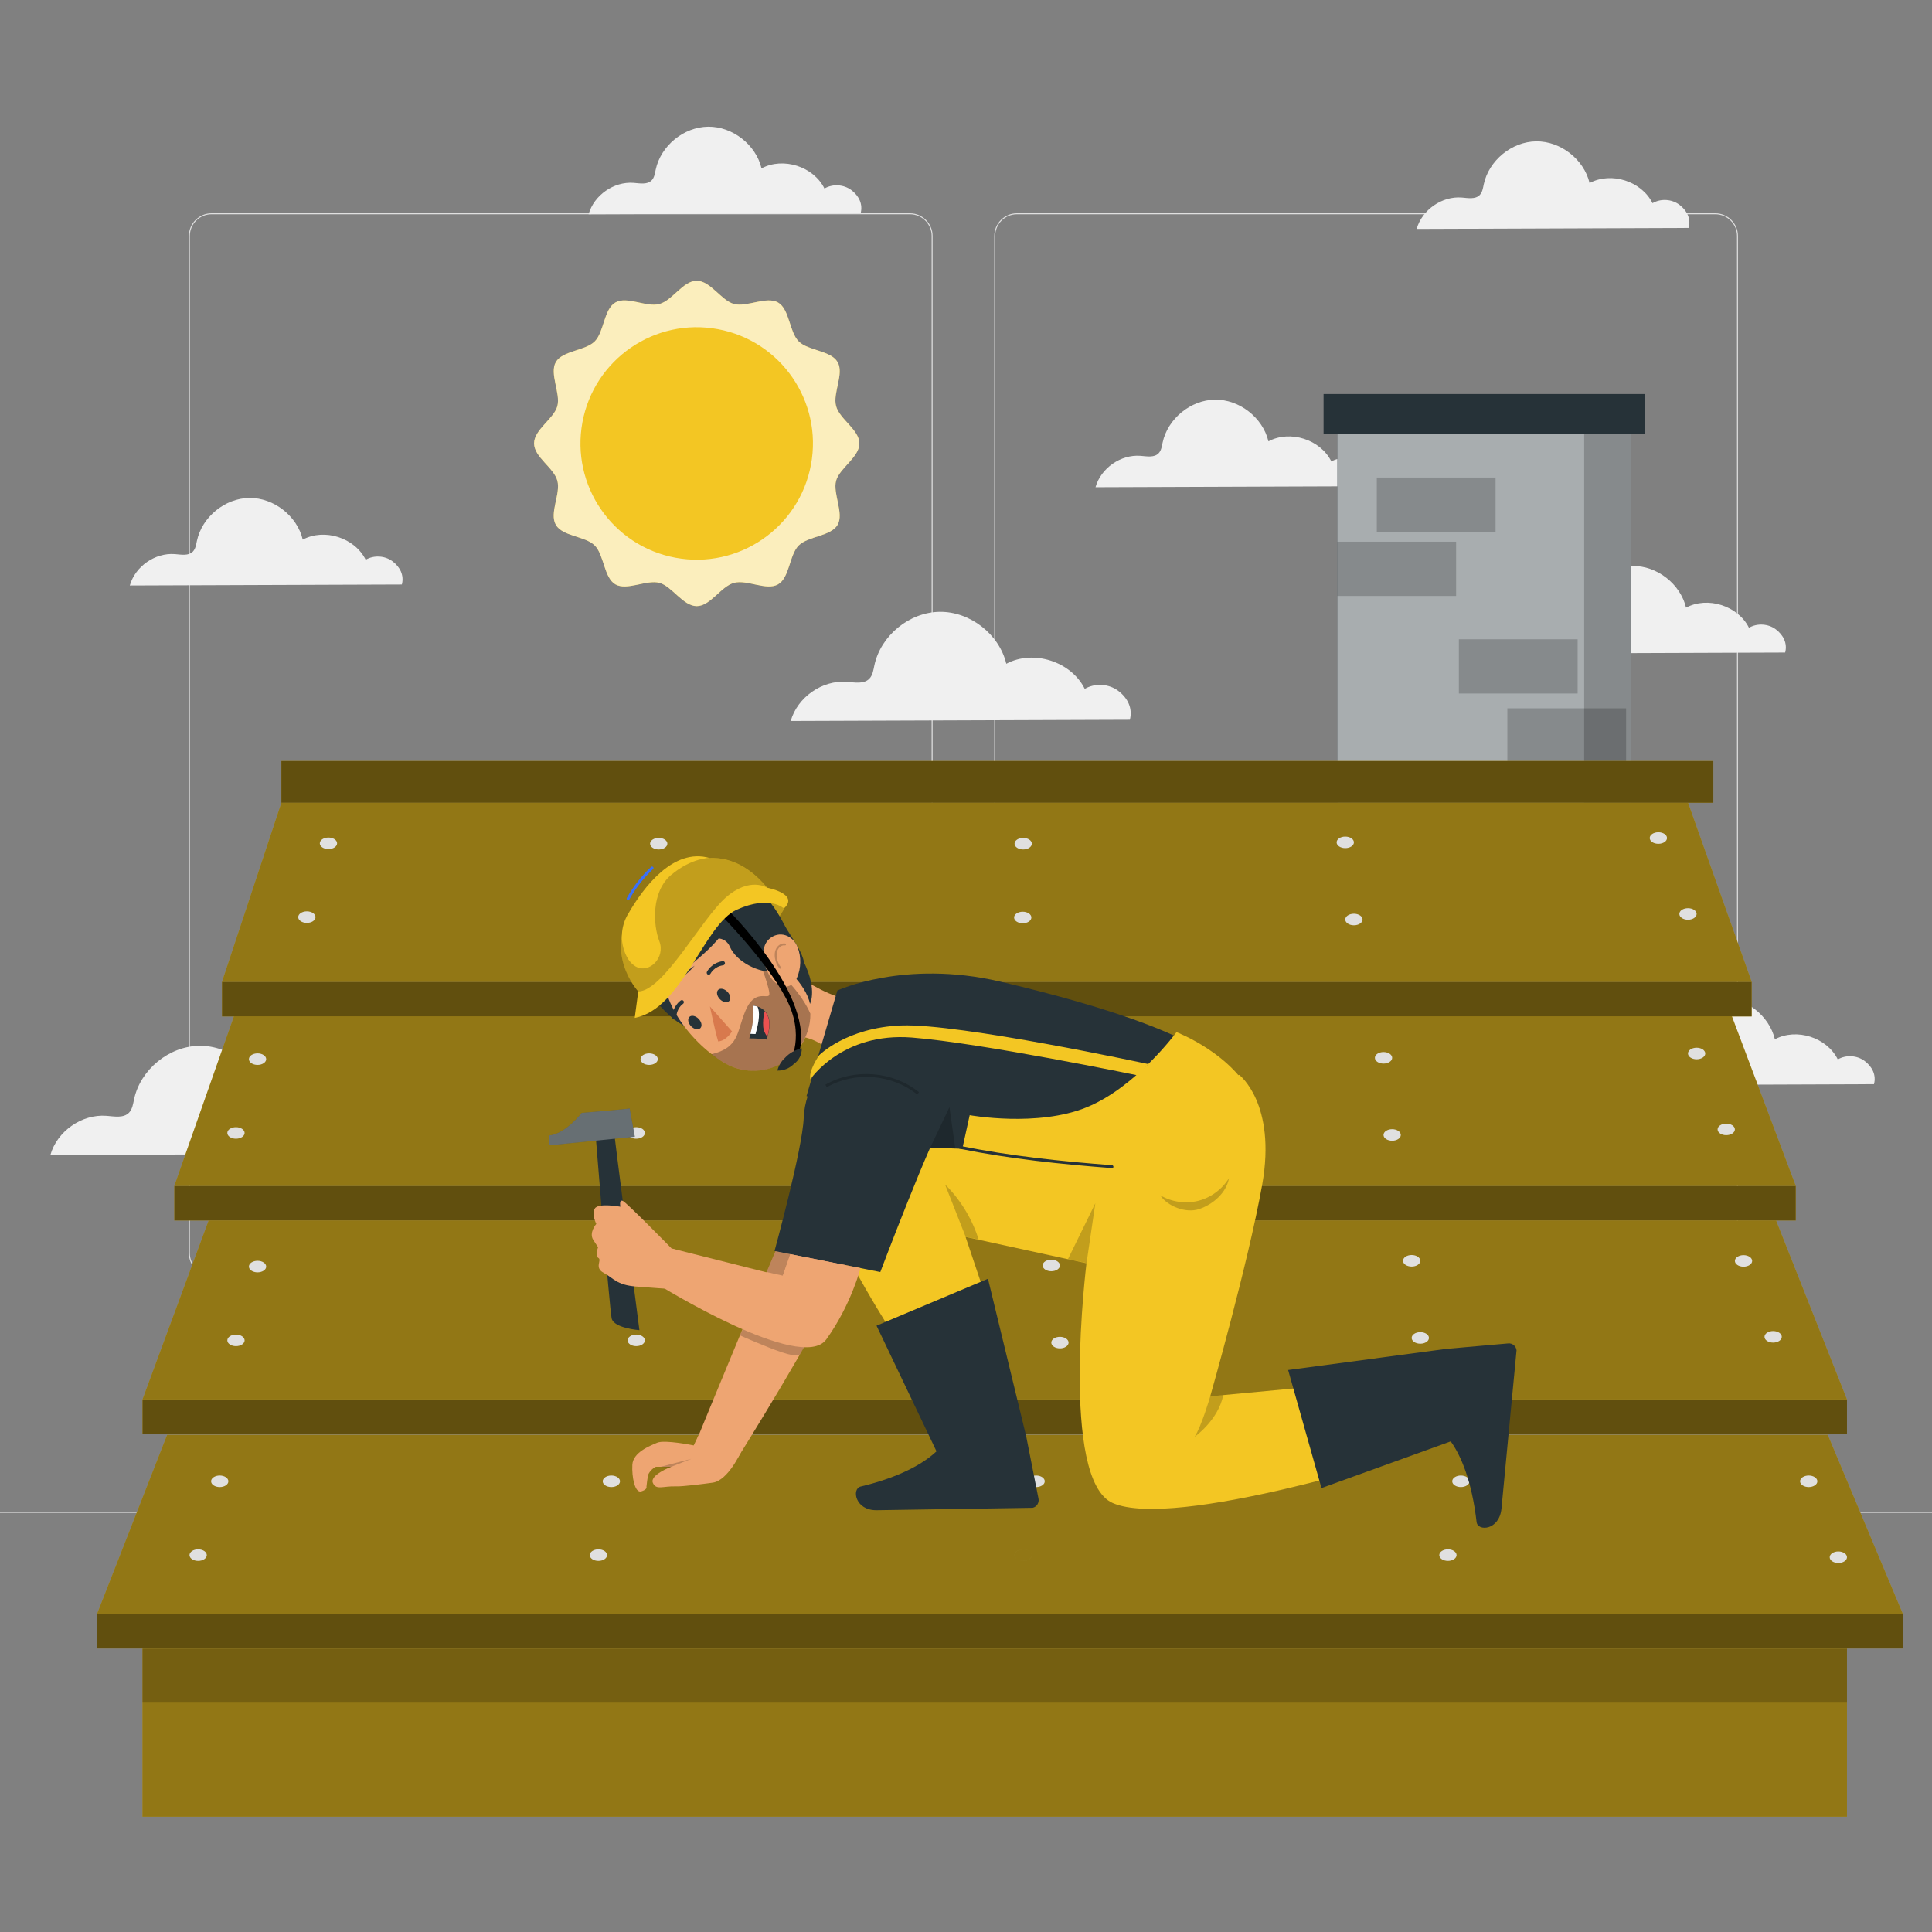 <svg xmlns="http://www.w3.org/2000/svg" viewBox="0 0 500 500"><rect x="0" y="0" width="500" height="500" fill="#808080" stroke="none"/><g id="freepik--background-complete--inject-23"><g><g><g><path d="M443.92,330.198h-180.746c-3.232,0-5.862-2.63-5.862-5.862V61.062c0-3.232,2.63-5.862,5.862-5.862h180.746c3.232,0,5.862,2.629,5.862,5.862V324.335c0,3.233-2.63,5.862-5.862,5.862ZM263.174,55.45c-3.095,0-5.612,2.518-5.612,5.612V324.335c0,3.095,2.518,5.612,5.612,5.612h180.746c3.095,0,5.612-2.517,5.612-5.612V61.062c0-3.094-2.518-5.612-5.612-5.612h-180.746Z" style="fill:#e0e0e0;"></path><path d="M235.493,330.198H54.746c-3.232,0-5.862-2.63-5.862-5.862V61.062c0-3.232,2.629-5.862,5.862-5.862H235.493c3.232,0,5.862,2.629,5.862,5.862V324.335c0,3.233-2.63,5.862-5.862,5.862ZM54.746,55.45c-3.094,0-5.612,2.518-5.612,5.612V324.335c0,3.095,2.518,5.612,5.612,5.612H235.493c3.095,0,5.612-2.517,5.612-5.612V61.062c0-3.094-2.518-5.612-5.612-5.612H54.746Z" style="fill:#e0e0e0;"></path></g><rect x="0" y="391.267" width="500" height=".25" style="fill:#e0e0e0;"></rect></g><rect x="51.672" y="405.531" width="16.06" height=".25" style="fill:#e0e0e0;"></rect><rect x="170.352" y="402.821" width="53.53" height=".25" style="fill:#e0e0e0;"></rect><rect x="68.732" y="414.821" width="36.25" height=".25" style="fill:#e0e0e0;"></rect><rect x="378.352" y="402.691" width="43.19" height=".25" style="fill:#e0e0e0;"></rect><rect x="430.452" y="402.691" width="6.33" height=".25" style="fill:#e0e0e0;"></rect><rect x="316.212" y="408.921" width="53.89" height=".25" style="fill:#e0e0e0;"></rect></g><path d="M351.513,119.841c-1.965-1.484-4.831-1.653-6.956-.408-2.82-5.7-10.68-8.215-16.286-5.212-1.462-6.142-7.514-10.862-13.826-10.787-6.313,.076-12.249,4.941-13.563,11.116-.209,.981-.347,2.057-1.049,2.773-1.14,1.165-3.044,.774-4.669,.647-5.113-.399-10.257,3.191-11.647,8.126l70.406-.256c.616-2.384-.445-4.516-2.41-6Z" style="fill:#f0f0f0;"></path><path d="M289.404,178.791c-2.449-1.851-6.023-2.06-8.672-.509-3.516-7.105-13.314-10.241-20.302-6.497-1.823-7.656-9.367-13.541-17.236-13.447-7.87,.095-15.269,6.16-16.908,13.858-.26,1.223-.433,2.564-1.308,3.457-1.421,1.452-3.795,.965-5.82,.806-6.373-.497-12.786,3.977-14.52,10.131l87.77-.319c.769-2.972-.554-5.629-3.004-7.48Z" style="fill:#f0f0f0;"></path><path d="M97.809,291.104c-2.449-1.851-6.023-2.06-8.672-.509-3.516-7.105-13.314-10.241-20.302-6.497-1.823-7.656-9.367-13.541-17.236-13.447-7.87,.095-15.27,6.159-16.908,13.858-.26,1.223-.433,2.564-1.308,3.457-1.421,1.452-3.795,.965-5.82,.807-6.373-.497-12.786,3.977-14.52,10.131l87.77-.319c.769-2.972-.554-5.629-3.004-7.48Z" style="fill:#f0f0f0;"></path><path d="M101.593,145.271c-1.965-1.484-4.831-1.653-6.956-.408-2.821-5.7-10.68-8.215-16.286-5.212-1.462-6.142-7.514-10.862-13.827-10.787-6.313,.076-12.249,4.941-13.563,11.116-.209,.981-.347,2.056-1.049,2.773-1.14,1.165-3.044,.774-4.669,.647-5.113-.399-10.257,3.19-11.647,8.127l70.406-.256c.617-2.384-.445-4.516-2.409-6Z" style="fill:#f0f0f0;"></path><path d="M220.325,49.194c-1.965-1.484-4.831-1.653-6.956-.408-2.82-5.699-10.68-8.215-16.286-5.212-1.462-6.141-7.514-10.862-13.826-10.786-6.313,.076-12.249,4.941-13.563,11.116-.209,.981-.347,2.056-1.049,2.773-1.14,1.165-3.044,.774-4.669,.647-5.112-.399-10.257,3.19-11.647,8.126l70.406-.256c.617-2.384-.445-4.516-2.409-6Z" style="fill:#f0f0f0;"></path><path d="M459.591,162.88c-1.965-1.484-4.831-1.653-6.956-.408-2.82-5.699-10.68-8.215-16.286-5.212-1.462-6.141-7.514-10.862-13.826-10.786-6.313,.076-12.249,4.941-13.563,11.116-.209,.981-.347,2.056-1.049,2.773-1.14,1.165-3.044,.774-4.669,.647-5.113-.399-10.257,3.19-11.647,8.127l70.406-.256c.617-2.384-.445-4.516-2.409-6Z" style="fill:#f0f0f0;"></path><path d="M482.578,274.585c-1.965-1.484-4.831-1.653-6.956-.408-2.82-5.7-10.68-8.215-16.286-5.212-1.462-6.142-7.514-10.862-13.826-10.787-6.313,.076-12.249,4.941-13.563,11.116-.209,.981-.347,2.057-1.049,2.773-1.14,1.165-3.044,.774-4.669,.647-5.113-.399-10.257,3.191-11.647,8.127l70.406-.256c.617-2.384-.445-4.516-2.409-6Z" style="fill:#f0f0f0;"></path><path d="M434.626,52.991c-1.965-1.484-4.831-1.653-6.956-.408-2.82-5.7-10.68-8.215-16.286-5.212-1.462-6.142-7.514-10.862-13.826-10.787-6.313,.076-12.249,4.941-13.563,11.116-.209,.981-.347,2.056-1.049,2.773-1.14,1.165-3.044,.774-4.669,.647-5.112-.399-10.257,3.19-11.647,8.126l70.406-.256c.617-2.384-.445-4.516-2.409-6Z" style="fill:#f0f0f0;"></path></g><g id="freepik--Sun--inject-23"><path d="M222.404,114.771c0,3.562-5.15,6.39-6.029,9.67-.879,3.28,2.108,8.419,.394,11.383-1.713,2.964-7.619,2.908-10.064,5.342s-2.333,8.329-5.342,10.064c-3.009,1.735-7.991-1.296-11.383-.395-3.392,.902-6.12,6.03-9.67,6.03s-6.39-5.15-9.67-6.03c-3.279-.879-8.407,2.119-11.383,.395-2.975-1.724-2.896-7.619-5.342-10.064s-8.317-2.322-10.064-5.342c-1.747-3.02,1.296-8.024,.394-11.405-.901-3.381-6.029-6.109-6.029-9.67s5.15-6.379,6.029-9.659c.879-3.28-2.107-8.419-.394-11.383,1.713-2.964,7.619-2.908,10.064-5.353,2.446-2.446,2.333-8.317,5.342-10.064,3.009-1.747,7.991,1.307,11.383,.394,3.392-.913,6.12-6.018,9.67-6.018s6.39,5.15,9.67,6.018c3.28,.868,8.408-2.108,11.383-.394,2.975,1.713,2.896,7.619,5.342,10.064,2.446,2.446,8.317,2.333,10.064,5.353,1.747,3.02-1.296,7.99-.394,11.383,.901,3.392,6.029,6.131,6.029,9.681Z" style="fill:#F3C623;"></path><path d="M222.404,114.771c0,3.562-5.15,6.39-6.029,9.67-.879,3.28,2.108,8.419,.394,11.383-1.713,2.964-7.619,2.908-10.064,5.342s-2.333,8.329-5.342,10.064c-3.009,1.735-7.991-1.296-11.383-.395-3.392,.902-6.12,6.03-9.67,6.03s-6.39-5.15-9.67-6.03c-3.279-.879-8.407,2.119-11.383,.395-2.975-1.724-2.896-7.619-5.342-10.064s-8.317-2.322-10.064-5.342c-1.747-3.02,1.296-8.024,.394-11.405-.901-3.381-6.029-6.109-6.029-9.67s5.15-6.379,6.029-9.659c.879-3.28-2.107-8.419-.394-11.383,1.713-2.964,7.619-2.908,10.064-5.353,2.446-2.446,2.333-8.317,5.342-10.064,3.009-1.747,7.991,1.307,11.383,.394,3.392-.913,6.12-6.018,9.67-6.018s6.39,5.15,9.67,6.018c3.28,.868,8.408-2.108,11.383-.394,2.975,1.713,2.896,7.619,5.342,10.064,2.446,2.446,8.317,2.333,10.064,5.353,1.747,3.02-1.296,7.99-.394,11.383,.901,3.392,6.029,6.131,6.029,9.681Z" style="fill:#fff; opacity:.7;"></path><circle cx="180.308" cy="114.766" r="30.08" transform="translate(34.512 271.054) rotate(-79.466)" style="fill:#F3C623;"></circle></g><g id="freepik--Roof--inject-23"><path d="M378.502,396.239c0,4.533-44.017,3.211-108.504,3.211s-116.764-3.675-116.764-8.209,52.277-8.208,116.764-8.208,108.504,8.672,108.504,13.206Z" style="opacity:.2;"></path><g><g><rect x="346.107" y="103.434" width="75.934" height="110.197" style="fill:#263238;"></rect><rect x="346.107" y="103.434" width="75.934" height="110.197" style="fill:#fff; opacity:.6;"></rect><rect x="342.538" y="101.979" width="83.072" height="10.28" style="fill:#263238;"></rect><rect x="346.107" y="140.195" width="30.737" height="14.04" style="opacity:.2;"></rect><rect x="356.316" y="123.587" width="30.737" height="14.04" style="opacity:.2;"></rect><rect x="377.553" y="165.443" width="30.737" height="14.04" style="opacity:.2;"></rect><rect x="390.103" y="183.306" width="30.737" height="14.04" style="opacity:.2;"></rect><rect x="409.979" y="112.259" width="12.062" height="101.371" style="opacity:.2;"></rect></g><path d="M473.026,371.336l19.434,46.34H25.109l18.142-46.34H473.026ZM53.994,315.847l-17.124,46.34H477.997l-18.344-46.34H53.994Zm7.405-55.275l-16.29,46.34H464.748l-17.45-46.34H61.399Zm11.418-52.818l-15.368,46.34H453.338l-16.463-46.34H72.818Zm405.18,218.875H36.87v43.542H477.997v-43.542Z" style="fill:#F3C623;"></path><path d="M473.026,371.336l19.434,46.34H25.109l18.142-46.34H473.026ZM53.994,315.847l-17.124,46.34H477.997l-18.344-46.34H53.994Zm7.405-55.275l-16.29,46.34H464.748l-17.45-46.34H61.399Zm11.418-52.818l-15.368,46.34H453.338l-16.463-46.34H72.818Zm405.18,218.875H36.87v43.542H477.997v-43.542Z" style="opacity:.4;"></path><rect x="36.87" y="426.629" width="441.128" height="14.014" style="opacity:.2;"></rect><path d="M492.461,426.629H25.109v-8.953H492.461v8.953Zm-14.463-64.442H36.87v8.953H477.997v-8.953Zm-13.25-55.275H45.109v8.953H464.748v-8.953Zm-21.336-109.969H72.818v10.812H443.412v-10.812Zm9.926,57.152H57.449v8.953H453.338v-8.953Z" style="fill:#F3C623;"></path><path d="M492.461,426.629H25.109v-8.953H492.461v8.953Zm-14.463-64.442H36.87v8.953H477.997v-8.953Zm-13.25-55.275H45.109v8.953H464.748v-8.953Zm-21.336-109.969H72.818v10.812H443.412v-10.812Zm9.926,57.152H57.449v8.953H453.338v-8.953Z" style="opacity:.6;"></path><path d="M267.032,402.458c0,.826-1.001,1.495-2.237,1.495s-2.237-.669-2.237-1.495,1.001-1.495,2.237-1.495,2.237,.669,2.237,1.495Zm1.111-20.596c-1.235,0-2.237,.669-2.237,1.495s1.001,1.495,2.237,1.495,2.237-.669,2.237-1.495-1.001-1.495-2.237-1.495Zm-103.487-90.152c-1.235,0-2.237,.669-2.237,1.495s1.001,1.495,2.237,1.495,2.237-.669,2.237-1.495-1.001-1.495-2.237-1.495Zm3.347-19.101c-1.235,0-2.237,.669-2.237,1.495s1.001,1.495,2.237,1.495,2.237-.669,2.237-1.495-1.001-1.495-2.237-1.495Zm97.839,21.116c-1.235,0-2.237,.669-2.237,1.495s1.001,1.495,2.237,1.495,2.237-.669,2.237-1.495-1.001-1.495-2.237-1.495Zm3.347-19.101c-1.235,0-2.236,.669-2.236,1.495s1.001,1.495,2.236,1.495,2.237-.669,2.237-1.495-1.001-1.495-2.237-1.495Zm91.102,17.607c-1.235,0-2.237,.669-2.237,1.495s1.001,1.495,2.237,1.495,2.237-.669,2.237-1.495-1.001-1.495-2.237-1.495Zm-2.237-19.966c-1.235,0-2.237,.669-2.237,1.495s1.001,1.495,2.237,1.495,2.237-.669,2.237-1.495-1.001-1.495-2.237-1.495Zm88.695,18.529c-1.235,0-2.237,.669-2.237,1.495s1.001,1.495,2.237,1.495,2.237-.669,2.237-1.495-1.001-1.495-2.237-1.495Zm-7.666-19.648c-1.235,0-2.237,.669-2.237,1.495s1.001,1.495,2.237,1.495,2.237-.669,2.237-1.495-1.001-1.495-2.237-1.495Zm-378.017,20.564c-1.235,0-2.237,.669-2.237,1.495s1.001,1.495,2.237,1.495,2.237-.669,2.237-1.495-1.001-1.495-2.237-1.495Zm5.584-19.101c-1.235,0-2.237,.669-2.237,1.495s1.001,1.495,2.237,1.495,2.236-.669,2.236-1.495-1.001-1.495-2.236-1.495Zm198.145,128.355c-1.235,0-2.237,.669-2.237,1.495s1.001,1.495,2.237,1.495,2.237-.669,2.237-1.495-1.001-1.495-2.237-1.495Zm3.347-19.101c-1.235,0-2.237,.669-2.237,1.495s1.001,1.495,2.237,1.495,2.237-.669,2.237-1.495-1.001-1.495-2.237-1.495Zm106.578,19.101c-1.235,0-2.237,.669-2.237,1.495s1.001,1.495,2.237,1.495,2.237-.669,2.237-1.495-1.001-1.495-2.237-1.495Zm3.347-19.101c-1.235,0-2.236,.669-2.236,1.495s1.001,1.495,2.236,1.495,2.237-.669,2.237-1.495-1.001-1.495-2.237-1.495Zm97.693,19.647c-1.235,0-2.237,.669-2.237,1.495s1.001,1.495,2.237,1.495,2.237-.669,2.237-1.495-1.001-1.495-2.237-1.495Zm-7.666-19.647c-1.235,0-2.237,.669-2.237,1.495s1.001,1.495,2.237,1.495,2.237-.669,2.237-1.495-1.001-1.495-2.237-1.495Zm-313.225,19.101c-1.235,0-2.237,.669-2.237,1.495s1.001,1.495,2.237,1.495,2.237-.669,2.237-1.495-1.001-1.495-2.237-1.495Zm3.347-19.101c-1.235,0-2.236,.669-2.236,1.495s1.001,1.495,2.236,1.495,2.237-.669,2.237-1.495-1.001-1.495-2.237-1.495Zm-106.936,19.101c-1.235,0-2.237,.669-2.237,1.495s1.001,1.495,2.237,1.495,2.237-.669,2.237-1.495-1.001-1.495-2.237-1.495Zm5.584-19.101c-1.235,0-2.237,.669-2.237,1.495s1.001,1.495,2.237,1.495,2.237-.669,2.237-1.495-1.001-1.495-2.237-1.495Zm107.79-36.473c-1.235,0-2.237,.669-2.237,1.495s1.001,1.495,2.237,1.495,2.237-.669,2.237-1.495-1.001-1.495-2.237-1.495Zm3.347-19.101c-1.235,0-2.237,.669-2.237,1.495s1.001,1.495,2.237,1.495,2.237-.669,2.237-1.495-1.001-1.495-2.237-1.495Zm199.57,18.471c-1.235,0-2.237,.669-2.237,1.495s1.001,1.495,2.237,1.495,2.237-.669,2.237-1.495-1.001-1.495-2.237-1.495Zm-2.237-19.965c-1.235,0-2.237,.669-2.237,1.495s1.001,1.495,2.237,1.495,2.237-.669,2.237-1.495-1.001-1.495-2.237-1.495Zm-91.029,21.174c-1.235,0-2.237,.669-2.237,1.495s1.001,1.495,2.237,1.495,2.237-.669,2.237-1.495-1.001-1.495-2.237-1.495Zm-2.237-19.965c-1.235,0-2.237,.669-2.237,1.495s1.001,1.495,2.237,1.495,2.237-.669,2.237-1.495-1.001-1.495-2.237-1.495Zm186.817,18.471c-1.235,0-2.236,.669-2.236,1.495s1.001,1.495,2.236,1.495,2.237-.669,2.237-1.495-1.001-1.495-2.237-1.495Zm-7.665-19.647c-1.235,0-2.237,.669-2.237,1.495s1.001,1.495,2.237,1.495,2.236-.669,2.236-1.495-1.001-1.495-2.236-1.495Zm-390.155,20.564c-1.235,0-2.237,.669-2.237,1.495s1.001,1.495,2.237,1.495,2.237-.669,2.237-1.495-1.001-1.495-2.237-1.495Zm5.584-19.101c-1.235,0-2.237,.669-2.237,1.495s1.001,1.495,2.237,1.495,2.236-.669,2.236-1.495-1.001-1.495-2.236-1.495Zm100.476-90.339c-1.235,0-2.237,.669-2.237,1.495s1.001,1.495,2.237,1.495,2.237-.669,2.237-1.495-1.001-1.495-2.237-1.495Zm3.347-19.101c-1.235,0-2.236,.669-2.236,1.495s1.001,1.495,2.236,1.495,2.237-.669,2.237-1.495-1.001-1.495-2.237-1.495Zm94.205,19.101c-1.235,0-2.237,.669-2.237,1.495s1.001,1.495,2.237,1.495,2.237-.669,2.237-1.495-1.001-1.495-2.237-1.495Zm.117-19.101c-1.235,0-2.237,.669-2.237,1.495s1.001,1.495,2.237,1.495,2.237-.669,2.237-1.495-1.001-1.495-2.237-1.495Zm85.593,19.621c-1.235,0-2.237,.669-2.237,1.495s1.001,1.495,2.237,1.495,2.237-.669,2.237-1.495-1.001-1.495-2.237-1.495Zm-2.237-19.966c-1.235,0-2.237,.669-2.237,1.495s1.001,1.495,2.237,1.495,2.237-.669,2.237-1.495-1.001-1.495-2.237-1.495Zm88.695,18.529c-1.235,0-2.237,.669-2.237,1.495s1.001,1.495,2.237,1.495,2.237-.669,2.237-1.495-1.001-1.495-2.237-1.495Zm-7.666-19.648c-1.235,0-2.237,.669-2.237,1.495s1.001,1.495,2.237,1.495,2.237-.669,2.237-1.495-1.001-1.495-2.237-1.495Zm-349.767,20.468c-1.235,0-2.237,.669-2.237,1.495s1.001,1.495,2.237,1.495,2.237-.669,2.237-1.495-1.001-1.495-2.237-1.495Zm5.584-19.101c-1.235,0-2.237,.669-2.237,1.495s1.001,1.495,2.237,1.495,2.237-.669,2.237-1.495-1.001-1.495-2.237-1.495Z" style="fill:#e0e0e0;"></path></g></g><g id="freepik--Shadow--inject-23"></g><g id="freepik--Character--inject-23"><g><g><path d="M320.708,278.17s9.701,7.395,5.943,28.454c-3.632,20.357-13.444,54.738-13.444,54.738l42.667-4.006,8.98,19.135s-60.775,19.493-76.871,12.495c-13.751-5.979-6.802-62.057-6.802-62.057l-31.294-6.825,5.32,15.832-25.308,7.363s-19.009-29.596-18.784-41.183c.286-14.721,78.56-10.714,78.56-10.714l31.032-13.232Z" style="fill:#F3C623;"></path><g style="isolation:isolate; opacity:.2;"><path d="M310.033,310.79c-3.279,.812-6.859,.277-9.77-1.462,1.745,2.736,6.539,4.786,10.115,3.567,3.576-1.219,7.014-4.193,7.676-7.974-1.802,2.906-4.742,5.057-8.02,5.869Z"></path></g><polygon points="281.197 326.882 283.474 311.388 276.398 325.836 281.197 326.882" style="isolation:isolate; opacity:.2;"></polygon><path d="M249.905,320.074l-5.317-13.509s5.912,5.306,8.676,14.195l-3.359-.686Z" style="isolation:isolate; opacity:.2;"></path><path d="M313.215,361.356s-2.255,7.751-4.057,10.503c0,0,6.139-4.308,7.423-10.819l-3.366,.316Z" style="isolation:isolate; opacity:.2;"></path></g><g><g><path d="M202.872,235.122c.151,.171-1.387,2.398-1.387,2.398l-2.887-4.501s2.292-.139,4.275,2.103Z" style="fill:#F3C623;"></path><path d="M202.872,235.122c.151,.171-1.387,2.398-1.387,2.398l-2.887-4.501s2.292-.139,4.275,2.103Z" style="isolation:isolate; opacity:.2;"></path></g><g><path d="M228.827,256.027c6.14,4.096,1.374,27.055-8.644,26.441,1.015-4.858-4.268-9.511-6.579-11.452-1.453-1.146-3.119-1.98-4.898-2.452-.979-.299-1.974-.541-2.98-.726l-5.309-19.55c6.494,4.89,21.292,15.807,28.41,7.739Z" style="fill:#eea572;"></path><path d="M167.426,255.671s6.64,11.847,16.419,11.58c9.78-.267-7.16-22.747-7.16-22.747l-9.259,11.167Z" style="fill:#263238;"></path><path d="M198.336,241.422c7.209,8.31,11.442,12.844,11.382,20.916-.09,12.142-13.003,18.431-22.581,12.546-8.62-5.297-18.961-17.997-14.252-28.976,4.64-10.817,18.241-12.796,25.45-4.486Z" style="fill:#eea572;"></path><path d="M189.456,231.374c-5.316-3.194-15.575,7.572-16.437,12.896-.129,.796,9.452-2.618,8.924-2.358l4.047-2.078c.364-.583,1.812-.985,3.703-.034,0,0,11.448,12.334,18.271,12.283,1.431-4.158-3.083-9.071-5.001-12.789-2.859-5.54-8.009-12.937-13.507-7.918Z" style="fill:#263238;"></path><path d="M188.242,256.651c.787,.8,.994,1.883,.464,2.421-.531,.537-1.599,.325-2.386-.475-.787-.799-.995-1.883-.464-2.42,.531-.537,1.599-.325,2.387,.474Z" style="fill:#263238;"></path><path d="M180.79,263.658c.787,.799,.995,1.883,.464,2.421-.531,.537-1.599,.325-2.386-.475s-.995-1.883-.464-2.42c.531-.537,1.599-.325,2.386,.474Z" style="fill:#263238;"></path><path d="M183.725,260.466s1.368,6.596,2.145,9.055c2.107-.148,3.577-2.599,3.577-2.599l-5.723-6.456Z" style="fill:#d8794d;"></path><path d="M187.576,249.476c-.073,.174-.232,.308-.429,.336-2.342,.339-3.244,2.122-3.253,2.14-.132,.269-.45,.386-.71,.26-.26-.125-.362-.445-.231-.713,.046-.095,1.175-2.33,4.082-2.749,.29-.042,.55,.162,.582,.455,.01,.095-.005,.187-.04,.271Z" style="fill:#263238;"></path><path d="M174.8,263.765c-.084,.057-.185,.09-.293,.091-.292,.002-.525-.237-.519-.533,.051-2.973,2.106-4.34,2.191-4.413,.247-.162,.574-.095,.728,.153,.154,.247,.081,.577-.163,.741-.088,.053-1.658,1.127-1.699,3.513-.003,.187-.1,.352-.244,.449Z" style="fill:#263238;"></path><path d="M184.118,272.828c1.122,.848,2.292,1.629,3.503,2.34,.481,.258,.946,.496,1.431,.698,3.528,1.554,7.508,1.669,11.117,.321,5.58-1.949,9.668-7.84,9.549-13.848-1.781-4.283-7.439-11.568-13.235-13.695,0,0,3.131,8.019,2.555,8.939-.576,.92-3.789-1.544-6.111,3.987-2.322,5.531-1.508,9.501-8.809,11.259Z" style="isolation:isolate; opacity:.3;"></path><path d="M207.067,247.13c-4.891-8.58-12.892-15.282-16.607-15.775-3.715-.493-8.274,13.405-8.274,13.405,1.677-2.539,5.475-2.632,6.693,.232,1.699,3.986,7.64,6.866,11.551,6.46,0,0-1.133-1.317,.188-2.055,1.321-.739,8.021,5.266,9,10.407-.01,.009,2.321-4.094-2.551-12.673Z" style="fill:#263238;"></path><path d="M206.43,245.141c.971,2.571,.903,5.429-.19,7.949-1.461,3.333-4.951,2.658-6.843-.204-1.661-2.574-2.96-7.464-.372-9.829s6.168-1.063,7.404,2.084Z" style="fill:#eea572;"></path><path d="M201.889,250.714c-.074,0-.148-.033-.197-.096-.613-.787-1.012-1.735-1.153-2.742-.094-.678-.1-1.666,.409-2.522,.5-.842,1.432-1.328,2.265-1.173,.136,.024,.226,.155,.202,.291-.025,.136-.159,.22-.291,.202-.623-.11-1.356,.281-1.747,.937-.435,.732-.427,1.599-.344,2.198,.129,.92,.493,1.786,1.052,2.503,.085,.109,.065,.266-.043,.351-.046,.036-.1,.053-.154,.053Z" style="opacity:.2;"></path><path d="M168.138,256.335s5.062,.771,11.663-6.429c-1.794,1.346-3.748,2.457-5.814,3.305,0,0,10.879-7.299,13.983-13.211,3.103-5.912,2.633-8.772,2.633-8.772,0,0-5.085-4.279-15.266,5.925-10.181,10.204-9.519,17.974-7.198,19.183Z" style="fill:#263238;"></path><path d="M193.922,268.736c1.501-.013,3.001,.085,4.488,.293,.078-.255,.163-.515,.229-.775,1.018-3.51,.36-5.483-.698-6.595-.526-.535-1.168-.937-1.875-1.172-.395-.142-.807-.228-1.226-.255,.552,2.191-.145,5.529-.596,7.3-.229,.754-.323,1.203-.323,1.203Z" style="fill:#263238;"></path><path d="M194.205,267.553l1.328,.049c.948-3.3,1.19-5.748,.494-7.095-.395-.142-.808-.228-1.226-.255,.56,2.207-.145,5.529-.596,7.301Z" style="fill:#fff;"></path><path d="M198.598,268.275c1.018-3.51,.36-5.483-.698-6.595-.363,1.341-.49,2.736-.376,4.122,.096,.918,.472,1.783,1.074,2.473Z" style="fill:#eb5150;"></path></g><g><path d="M187.941,235.025s23.658,23.057,18.725,37.889l-2.315,2.039s4.249-6.891-1.027-16.767c-5.275-9.877-16.915-21.557-16.915-21.557l1.531-1.603Z"></path><path d="M207.495,271.309c-1.68,.351-3.212,1.222-4.386,2.495-.937,.877-1.607,2.008-1.933,3.26,1.601,.05,3.152-.574,4.286-1.726,1.306-.904,2.072-2.422,2.033-4.03Z" style="fill:#222c31;"></path><path d="M164.265,263.429c12.332-2.281,17.874-24.183,26.43-28.008,8.556-3.825,12.109-.358,12.176-.299,4.115-3.787-4.323-5.378-4.323-5.378-10.602-12.791-23.862-8.484-33.839,4.301-9.301,11.989,.471,22.538,.471,22.538l-.915,6.847Z" style="fill:#F3C623;"></path><path d="M165.173,256.595c6.502-.102,16.404-18.837,22.662-24.318,6.258-5.481,10.706-2.52,10.706-2.52-10.602-12.791-23.862-8.484-33.839,4.301-9.293,11.976,.471,22.537,.471,22.537Z" style="isolation:isolate; opacity:.2;"></path><path d="M173.693,226.432c-5.192,4.371-4.678,12.963-3.056,17.164,1.622,4.201-2.577,8.474-6.094,6.552-.792-.48-1.466-1.137-1.97-1.922-2.223-3.671-2.173-8.317,.127-11.937,3.789-6.533,11.526-16.974,20.964-14.231,.007-.013-4.638-.118-9.97,4.375Z" style="fill:#F3C623;"></path></g></g><g><path d="M212.675,289.647c-.674,1.104-5.128,20.822-7.614,24.699-2.486,3.877-24.751,58.336-24.751,58.336l10.45,4.861s20.85-33.245,26.846-46.965c5.996-13.72,15.684-39.639,15.684-39.639l-20.615-1.292Z" style="fill:#eea572;"></path><path d="M191.492,345.596s6.684,2.986,10.86,4.384c4.177,1.398,4.684,.519,4.684,.519l1.052-1.835-15.439-5.528-1.157,2.459Z" style="isolation:isolate; opacity:.2;"></path><polygon points="198.386 329.202 200.697 323.818 204.543 324.581 202.428 324.162 204.543 324.581 202.614 330.141 198.386 329.202" style="isolation:isolate; opacity:.2;"></polygon><path d="M179.533,374.076s-7.477-1.54-9.455-.701c-1.978,.84-6.264,2.519-6.429,5.709-.165,3.19,.659,7.388,2.308,6.885,1.648-.504,1.341-1.174,1.341-1.174,0,0,.29-2.882,.551-3.365,.73-1.358,1.9-1.833,1.9-1.833h3.956s-5.579,2.123-4.755,4.138,2.631,.81,5.995,.935c1.784,.066,7.433-.67,9.525-.965,3.976-.561,7.298-7.946,7.298-7.946,0,0-10.771-4.158-10.806-4.688l-1.43,3.005Z" style="fill:#eea572;"></path><polygon points="173.299 379.762 178.916 377.543 170.99 379.597 173.299 379.762" style="isolation:isolate; opacity:.2;"></polygon></g><g><path d="M158.757,291.638c-.028,.397,6.723,52.61,6.723,52.61,0,0-6.623-.493-7.184-3.049-.561-2.555-4.214-48.273-4.214-48.273l4.675-1.288Z" style="fill:#263238;"></path><g><path d="M162.957,286.875c-.6,.148-12.422,1.14-12.422,1.14,0,0-4.223,5.548-8.521,5.857l.144,2.528,22.134-2.226-1.334-7.299Z" style="fill:#263238;"></path><path d="M162.957,286.875c-.6,.148-12.422,1.14-12.422,1.14,0,0-4.223,5.548-8.521,5.857l.144,2.528,22.134-2.226-1.334-7.299Z" style="fill:#fff; opacity:.3;"></path></g></g><g><path d="M216.71,256.344s17.357-8.089,42.073-2.319c25.804,6.023,57.655,15.628,59.864,25.933,2.624,12.238-27.79,16.997-32.06,17.887-4.27,.89-48.927-.977-48.927-.977l-28.934-13.218,7.984-27.306Z" style="fill:#263238;"></path><path d="M213.818,274.932s-5.524,6.346-5.815,14.353c-.291,8.007-7.561,34.483-7.561,34.483l27.381,5.434s13.361-35.343,16.854-40.087c0,0-24.746-16.799-30.859-14.183Z" style="fill:#263238;"></path><polygon points="240.747 296.992 245.721 286.528 247.229 297.24 240.747 296.992" style="isolation:isolate; opacity:.2;"></polygon><path d="M237.37,283.249c-6.521-5.274-16.14-6.047-23.393-1.882l-.373-.65c7.515-4.316,17.481-3.514,24.237,1.948l-.472,.584Z" style="opacity:.2;"></path></g><path d="M162.865,232.783c1.643-2.926,3.714-5.583,6.156-7.885,.352-.332-.179-.861-.53-.53-2.485,2.343-4.601,5.059-6.273,8.036-.237,.421,.411,.8,.648,.379h0Z" style="fill:#3a6ffa;"></path><g><path d="M248.926,297.844l2.028-9.24s17.576,3.191,30.367-2.076c12.791-5.268,23.158-19.416,23.158-19.416,0,0,14.981,5.738,20.007,17.411,5.017,11.652-.258,11.662-.258,11.662,0,0-39.651,5.563-40.465,5.743-.814,.18-34.837-4.084-34.837-4.084Z" style="fill:#F3C623;"></path><path d="M248.347,297.285c13.015,2.644,26.212,4.012,39.442,5.023,.481,.037,.479-.713,0-.75-13.163-1.007-26.293-2.366-39.242-4.997-.471-.096-.673,.627-.199,.723h0Z" style="fill:#263238;"></path><path d="M209.719,279.332s8.166-12.248,26.298-10.818c18.131,1.431,58.608,9.822,58.608,9.822l2.537-2.961s-48.892-10.549-63.872-9.992c-14.255,.53-21.317,7.731-21.317,7.731,0,0-2.782,4.006-2.254,6.218Z" style="fill:#F3C623;"></path></g><path d="M268.754,387.808l-3.173-16.08-9.897-40.787-28.841,12.146,15.52,32.514c-3.259,3.072-9.325,6.651-19.622,9.11-2.377,.562-1.471,6.214,4.154,6.127l39.928-.618,.435-.007c1.062-.247,1.73-1.321,1.495-2.404Z" style="fill:#263238;"></path><path d="M390.3,347.676l-16.041,1.417-40.894,5.466,8.63,30.551,33.451-12.082c2.633,3.642,5.447,10.183,6.697,20.88,.283,2.469,5.898,2.182,6.44-3.521l3.854-40.488,.042-.441c-.122-1.103-1.095-1.899-2.179-1.782Z" style="fill:#263238;"></path><g><path d="M204.543,324.581l-2.013,5.745-28.724-7.227-3.434,9.397s37.07,23.033,43.475,14.136c6.405-8.897,8.855-18.446,8.855-18.446l-18.159-3.604Z" style="fill:#eea572;"></path><path d="M173.805,323.099s-11.603-11.877-12.629-12.312c-1.026-.436-.618,1.51-.618,1.51,0,0-5.72-1.065-6.614,.465-.893,1.529,.38,3.978,.38,3.978,0,0-2.005,2.284-.77,4.172l1.235,1.888s-.903,2.207,.076,2.759c.979,.552-1.159,2.507,1.368,3.853,2.528,1.345,3.301,3.128,8.324,3.533,4.858,.392,7.934,.581,7.934,.581l4.009,.811,3.676-8.988-6.373-2.249Z" style="fill:#eea572;"></path></g></g></g></svg>